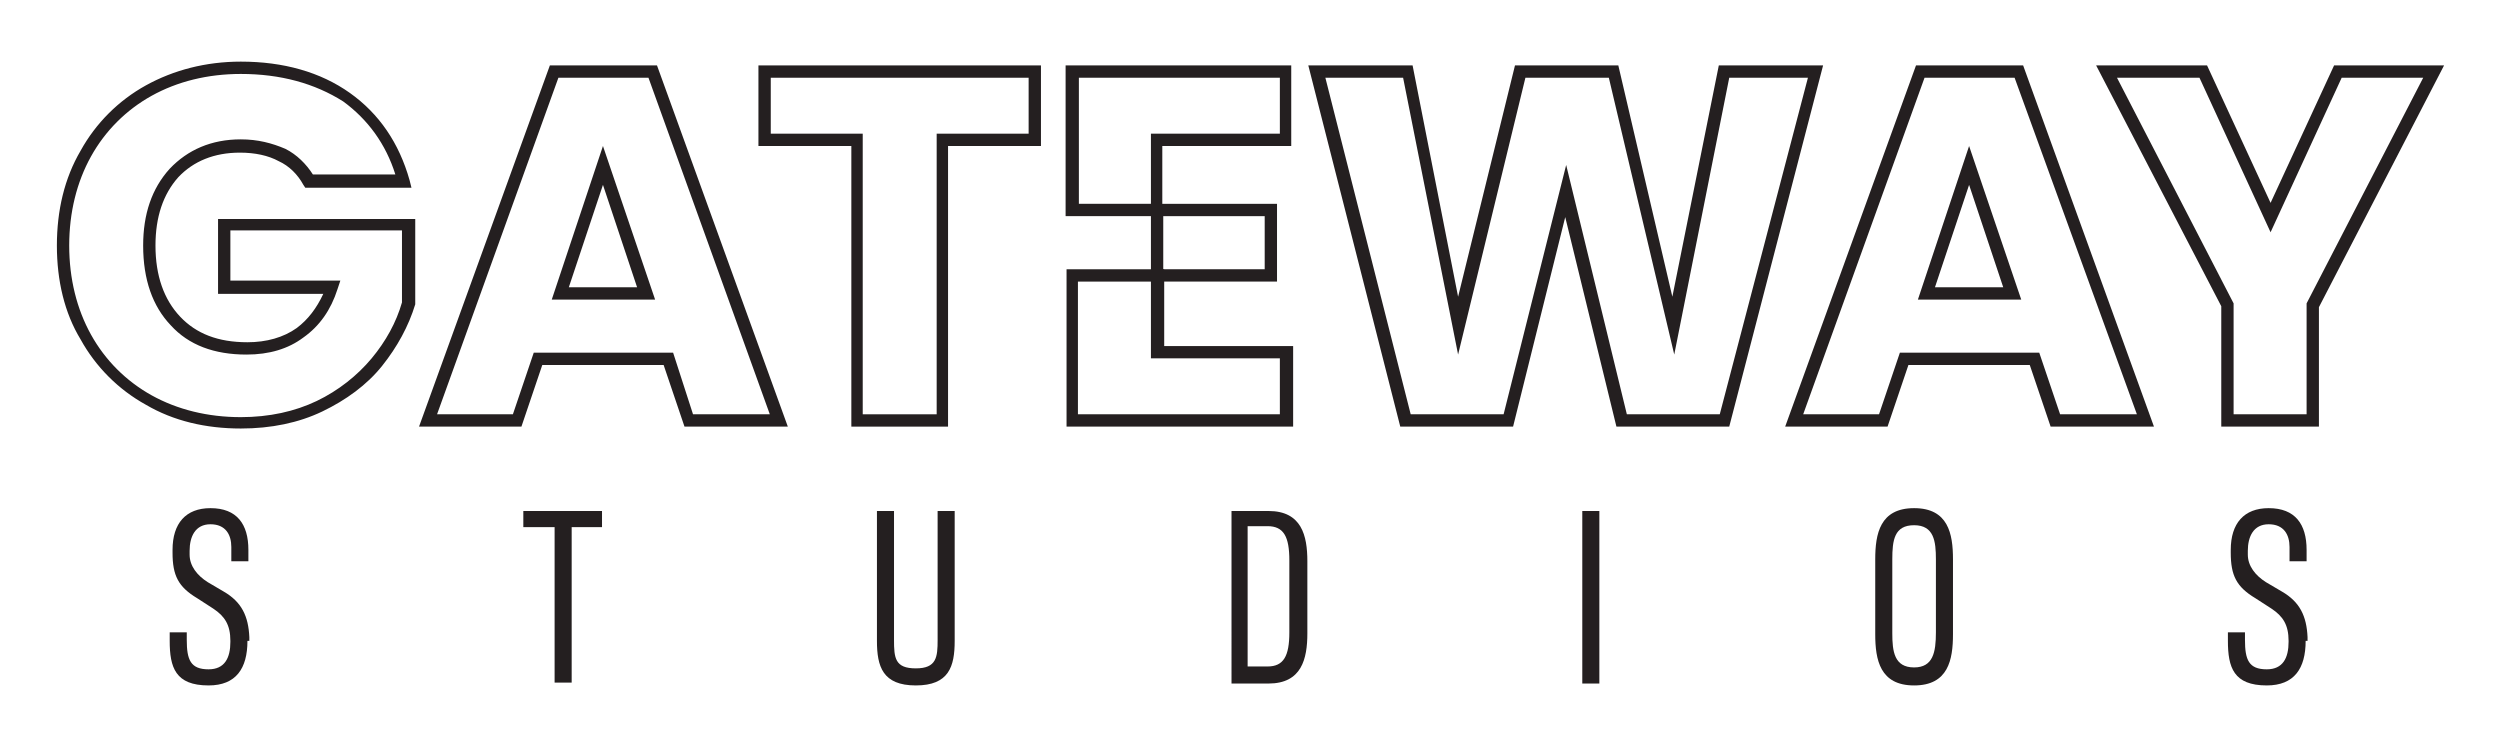 <?xml version="1.0" encoding="UTF-8"?>
<svg xmlns="http://www.w3.org/2000/svg" xmlns:xlink="http://www.w3.org/1999/xlink" version="1.1" id="Layer_1" x="0px" y="0px" viewBox="0 0 263.7 77.9" style="enable-background:new 0 0 263.7 77.9;" xml:space="preserve">
<style type="text/css">
	.st0{fill:#241F20;}
</style>
<g>
	<g>
		<g>
			<path class="st0" d="M25.4,45.2c-3.7,0-7.1-0.8-10-2.5c-2.9-1.6-5.3-4-6.9-6.9C6.8,33,6,29.6,6,25.9c0-3.7,0.8-7.1,2.5-10     c1.6-2.9,4-5.3,6.9-6.9c2.9-1.6,6.3-2.5,10-2.5c4.5,0,8.4,1.1,11.5,3.3c3.1,2.2,5.2,5.3,6.3,9.2l0.2,0.8H32.2L32,19.5     c-0.6-1.1-1.5-2-2.6-2.5c-1.1-0.6-2.5-0.9-4.1-0.9c-2.7,0-4.9,0.9-6.5,2.6c-1.6,1.8-2.4,4.2-2.4,7.2c0,3.2,0.9,5.7,2.6,7.5     c1.7,1.8,4,2.7,7.1,2.7c2,0,3.8-0.5,5.2-1.5c1.2-0.9,2.1-2.1,2.8-3.6H23v-7.9h20.8V32l0,0.1c-0.7,2.3-1.9,4.5-3.5,6.5     c-1.6,2-3.8,3.6-6.3,4.8C31.5,44.6,28.6,45.2,25.4,45.2z M25.4,7.8c-3.5,0-6.7,0.8-9.4,2.3c-2.7,1.5-4.9,3.7-6.4,6.4     c-1.5,2.7-2.3,5.9-2.3,9.4s0.8,6.7,2.3,9.4c1.5,2.7,3.7,4.9,6.4,6.4c2.7,1.5,5.9,2.3,9.4,2.3c3,0,5.7-0.6,8-1.7     c2.3-1.1,4.3-2.7,5.8-4.5c1.5-1.8,2.6-3.8,3.2-5.9v-7.6H24.3v5.3h11.6l-0.3,0.9c-0.7,2.2-1.9,3.9-3.6,5.1c-1.6,1.2-3.6,1.8-6,1.8     c-3.4,0-6.1-1-8-3.1c-1.9-2-2.9-4.8-2.9-8.4c0-3.3,0.9-6,2.8-8.1c1.9-2,4.4-3.1,7.5-3.1c1.8,0,3.3,0.4,4.7,1     c1.2,0.6,2.2,1.6,2.9,2.7h8.7c-1-3.2-2.9-5.8-5.5-7.7C33.2,8.8,29.6,7.8,25.4,7.8z"></path>
		</g>
		<g>
			<path class="st0" d="M83.1,45H72.2L70,38.5H57.2L55,45H44.2L58,6.9h11.3L83.1,45z M73.1,43.7h8.1L68.4,8.2h-9.5L46.1,43.7h8     l2.2-6.5h14.7L73.1,43.7z M69.1,31.6H58.2l5.4-16.2L69.1,31.6z M60,30.3h7.2l-3.6-10.8L60,30.3z"></path>
		</g>
		<g>
			<path class="st0" d="M100,45H89.8V15.4H80V6.9h29.8v8.5H100V45z M91.1,43.7h7.7V14.1h9.7V8.2H81.3v5.9h9.7V43.7z"></path>
		</g>
		<g>
			<path class="st0" d="M182.4,45h-11.9l-5.4-22.1L159.6,45h-11.9l-9.7-38.1h11l4.8,24.4l6-24.4h10.9l5.7,24.4l4.9-24.4h11L182.4,45     z M171.6,43.7h9.8l9.3-35.5h-8.3l-5.8,29.2l-6.9-29.2h-8.8l-7.1,29.2L148,8.2h-8.2l9,35.5h9.8l6.6-26.3L171.6,43.7z"></path>
		</g>
		<g>
			<path class="st0" d="M227.2,45h-10.9l-2.2-6.5h-12.8l-2.2,6.5h-10.8l13.8-38.1h11.3L227.2,45z M217.3,43.7h8.1L212.5,8.2h-9.5     l-12.8,35.5h8l2.2-6.5h14.7L217.3,43.7z M213.2,31.6h-10.9l5.4-16.2L213.2,31.6z M204.1,30.3h7.2l-3.6-10.8L204.1,30.3z"></path>
		</g>
		<g>
			<path class="st0" d="M244.6,45h-10.3V32.3L221.1,6.9h11.7l6.7,14.5l6.7-14.5h11.6l-13.2,25.5V45z M235.6,43.7h7.7V32l12.3-23.8     H247l-7.5,16.3L232,8.2h-8.7L235.6,32V43.7z"></path>
		</g>
		<g>
			<g>
				<path class="st0" d="M122.7,22.8h-10.3V6.9h23.8v8.5h-13.6V22.8z M113.7,21.5h7.7v-7.4H135V8.2h-21.2V21.5z"></path>
			</g>
			<g>
				<path class="st0" d="M134.7,29.7h-13.3v-8.2h13.3V29.7z M122.7,28.4h10.7v-5.6h-10.7V28.4z"></path>
			</g>
			<g>
				<path class="st0" d="M136.3,45h-23.8V28.4h10.3v8.1h13.6V45z M113.7,43.7H135v-5.9h-13.6v-8.1h-7.7V43.7z"></path>
			</g>
		</g>
	</g>
	<g>
		<g>
			<path class="st0" d="M26.1,67.6c0,2.9-1.2,4.7-4.1,4.7c-3.5,0-4.1-1.9-4.1-4.7v-0.9h1.8v0.8c0,2.1,0.4,3.1,2.3,3.1     c1.7,0,2.3-1.2,2.3-2.9v-0.1c0-1.7-0.6-2.6-1.8-3.4l-1.7-1.1c-2-1.2-2.6-2.4-2.6-4.8V58c0-2.8,1.4-4.4,4-4.4c2.8,0,4,1.7,4,4.4     v1.2h-1.8l0-1.5c0-1.3-0.6-2.4-2.2-2.4c-1.6,0-2.2,1.3-2.2,2.8l0,0.4c0,1.2,0.8,2.2,1.9,2.9l1.7,1c1.9,1.1,2.6,2.6,2.7,4.8V67.6z     "></path>
		</g>
		<g>
			<path class="st0" d="M60.3,55.6v16.4h-1.8V55.6h-3.3v-1.7h8.3v1.7H60.3z"></path>
		</g>
		<g>
			<path class="st0" d="M100.7,53.9v13.7c0,2.7-0.6,4.7-4.1,4.7c-3.5,0-4.1-2-4.1-4.7V53.9h1.8v13.6c0,1.9,0.1,3,2.3,3     c2.2,0,2.3-1.2,2.3-3V53.9H100.7z"></path>
		</g>
		<g>
			<path class="st0" d="M133.8,53.9c3.5,0,4.1,2.6,4.1,5.3v7.6c0,2.7-0.6,5.3-4.1,5.3h-3.9V53.9H133.8z M131.6,55.6v14.7h2.1     c1.7,0,2.3-1.1,2.3-3.6v-7.6c0-2.5-0.6-3.6-2.3-3.6H131.6z"></path>
		</g>
		<g>
			<path class="st0" d="M166.9,72.1V53.9h1.8v18.2H166.9z"></path>
		</g>
		<g>
			<path class="st0" d="M197.8,59c0-2.7,0.5-5.4,4.1-5.4c3.6,0,4.1,2.7,4.1,5.4v7.9c0,2.7-0.5,5.4-4.1,5.4c-3.6,0-4.1-2.7-4.1-5.4     V59z M199.6,59v7.8c0,1.9,0.2,3.6,2.3,3.6c2,0,2.3-1.6,2.3-3.7V59c0-1.9-0.2-3.6-2.3-3.6C199.8,55.4,199.6,57,199.6,59z"></path>
		</g>
		<g>
			<path class="st0" d="M243.2,67.6c0,2.9-1.2,4.7-4.1,4.7c-3.5,0-4.1-1.9-4.1-4.7v-0.9h1.8v0.8c0,2.1,0.4,3.1,2.3,3.1     c1.7,0,2.3-1.2,2.3-2.9v-0.1c0-1.7-0.6-2.6-1.8-3.4l-1.7-1.1c-2-1.2-2.6-2.4-2.6-4.8V58c0-2.8,1.4-4.4,4-4.4c2.8,0,4,1.7,4,4.4     v1.2h-1.8l0-1.5c0-1.3-0.6-2.4-2.2-2.4c-1.6,0-2.2,1.3-2.2,2.8l0,0.4c0,1.2,0.8,2.2,1.9,2.9l1.7,1c1.9,1.1,2.6,2.6,2.7,4.8V67.6z     "></path>
		</g>
	</g>
</g>
</svg>
